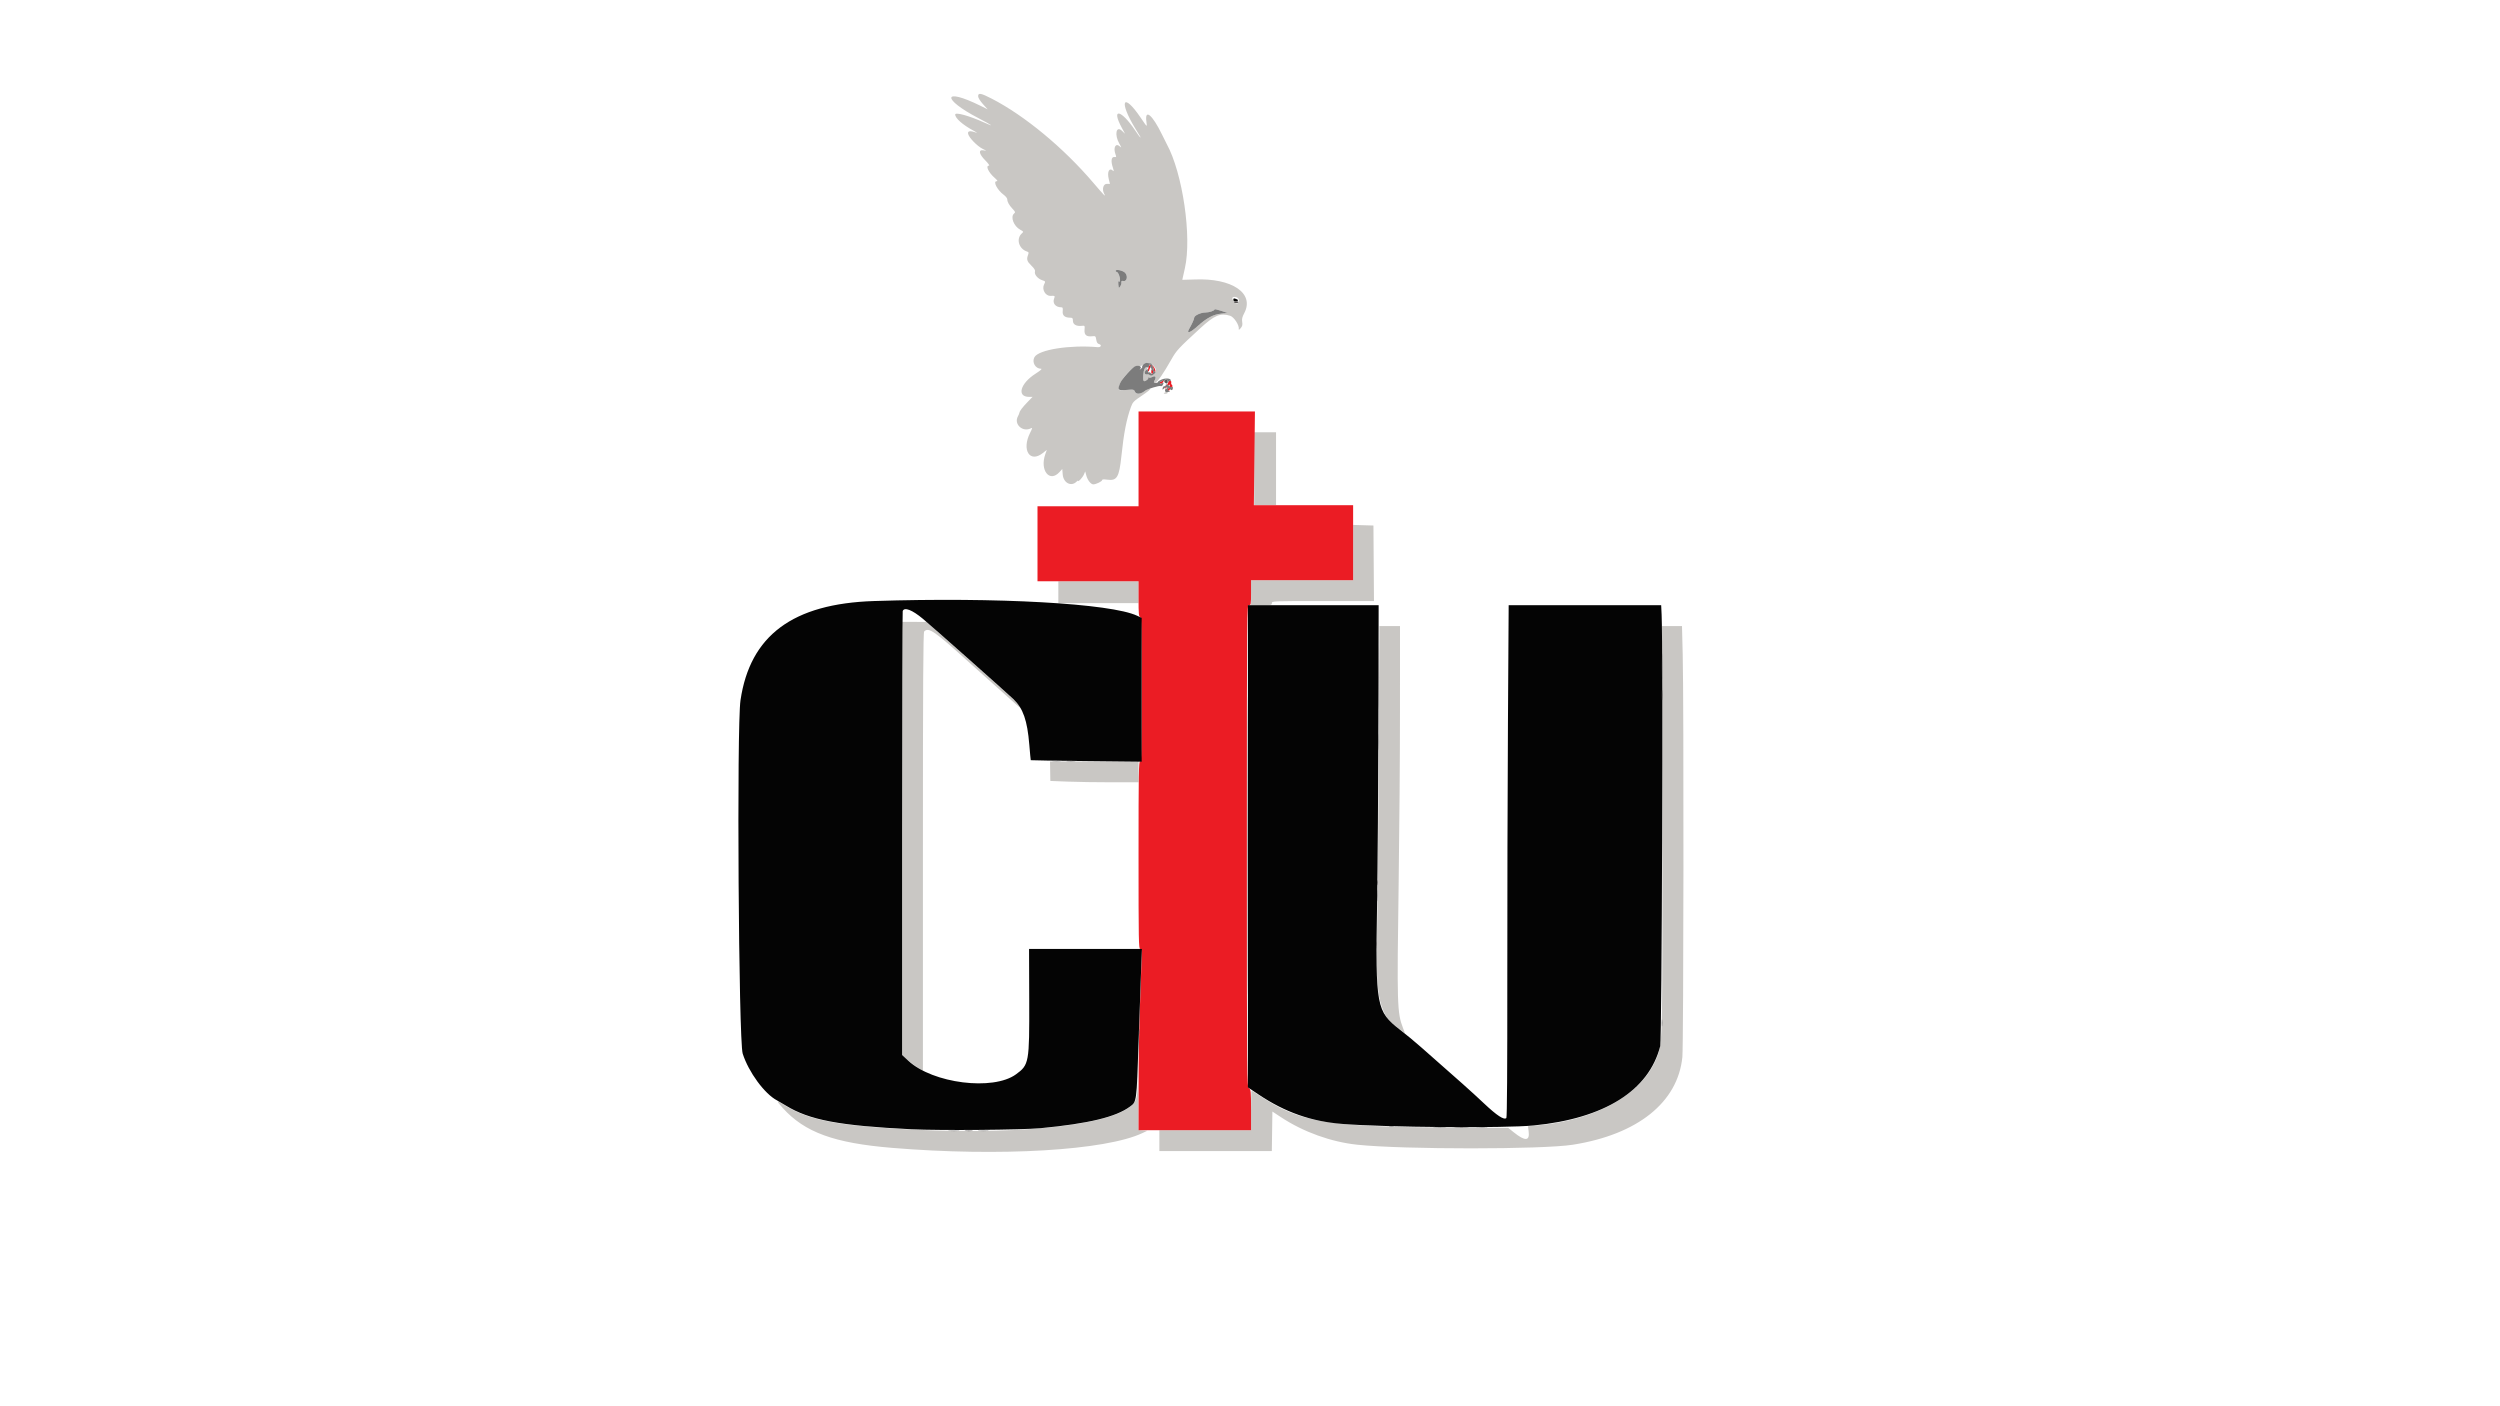 <svg id="svg" version="1.1" xmlns="http://www.w3.org/2000/svg" xmlns:xlink="http://www.w3.org/1999/xlink" width="400" height="225" viewBox="0, 0, 400,225"><g id="svgg"><path id="path0" d="M156.500 15.399 C 156.500 15.637,156.806 16.138,157.263 16.646 L 158.026 17.495 156.854 16.915 C 150.825 13.936,150.588 15.802,156.598 18.928 C 158.785 20.066,159.219 20.397,157.500 19.618 C 155.099 18.529,152.833 17.900,152.833 18.323 C 152.833 18.918,154.020 19.966,155.755 20.904 C 156.211 21.150,156.433 21.299,156.250 21.234 C 155.215 20.867,154.780 20.933,154.904 21.437 C 155.056 22.055,156.371 23.399,157.240 23.824 C 157.897 24.145,157.901 24.151,157.375 24.056 C 156.492 23.897,156.622 24.638,157.659 25.675 C 158.113 26.129,158.375 26.500,158.242 26.500 C 157.645 26.500,158.154 27.588,159.168 28.482 C 159.599 28.862,159.674 28.995,159.458 28.997 C 158.834 29.003,159.573 30.417,160.591 31.167 C 160.903 31.396,161.160 31.720,161.162 31.886 C 161.169 32.311,161.460 32.832,162.027 33.432 C 162.457 33.887,162.484 33.972,162.257 34.161 C 161.626 34.685,162.195 36.193,163.235 36.753 C 163.778 37.046,163.794 37.079,163.515 37.324 C 162.534 38.185,162.996 39.825,164.339 40.252 C 164.597 40.334,164.624 40.424,164.493 40.770 C 164.217 41.494,164.314 41.815,165.013 42.494 C 165.499 42.965,165.665 43.243,165.594 43.467 C 165.456 43.900,166.044 44.600,166.736 44.829 C 167.297 45.014,167.299 45.017,167.051 45.515 C 166.659 46.300,167.264 47.369,168.082 47.337 C 168.800 47.308,168.827 47.328,168.658 47.772 C 168.370 48.530,168.893 49.167,169.804 49.167 C 170.037 49.167,170.081 49.288,170.032 49.800 C 169.966 50.490,170.373 50.833,171.258 50.833 C 171.602 50.833,171.667 50.913,171.667 51.337 C 171.667 51.918,172.228 52.233,173.083 52.134 C 173.576 52.077,173.582 52.087,173.526 52.774 C 173.459 53.593,173.836 53.908,174.753 53.801 C 175.272 53.741,175.307 53.771,175.400 54.349 C 175.469 54.784,175.599 54.987,175.850 55.053 C 176.324 55.177,176.156 55.593,175.650 55.548 C 171.190 55.149,166.152 55.948,165.506 57.156 C 165.072 57.967,165.665 59.000,166.564 59.000 C 166.799 59.000,166.499 59.268,165.667 59.802 C 163.226 61.368,162.645 63.500,164.659 63.500 L 165.209 63.500 164.441 64.292 C 163.598 65.161,163.152 65.746,163.101 66.051 C 163.082 66.161,162.977 66.414,162.867 66.614 C 162.166 67.889,163.651 69.222,164.980 68.511 C 165.214 68.386,165.181 68.534,164.812 69.265 C 163.430 72.005,164.773 74.131,166.848 72.489 L 167.493 71.977 167.247 72.676 C 166.333 75.266,167.941 77.278,169.523 75.525 L 169.962 75.037 170.035 75.925 C 170.147 77.268,171.393 77.916,172.238 77.071 C 172.382 76.927,172.500 76.864,172.500 76.931 C 172.500 77.183,173.222 76.395,173.423 75.922 L 173.634 75.427 173.814 76.095 C 174.013 76.833,174.542 77.500,174.929 77.500 C 175.349 77.500,176.333 77.028,176.333 76.826 C 176.333 76.694,176.583 76.670,177.152 76.748 C 178.719 76.964,179.067 76.385,179.425 72.966 C 179.811 69.277,180.241 67.073,180.961 65.089 C 181.233 64.341,181.405 64.166,182.751 63.268 C 183.570 62.722,184.146 62.243,184.031 62.205 C 183.917 62.167,183.649 62.249,183.437 62.388 C 182.364 63.091,181.836 63.188,181.624 62.723 C 181.431 62.300,181.401 62.293,180.214 62.393 C 179.073 62.490,179.000 62.475,179.000 62.159 C 179.000 61.027,181.273 58.385,182.108 58.547 C 182.449 58.614,182.688 58.543,182.954 58.295 C 183.777 57.529,185.550 58.974,184.759 59.765 C 184.416 60.108,184.046 60.209,183.914 59.995 C 183.866 59.918,183.678 59.882,183.496 59.917 C 183.091 59.996,183.052 59.569,183.428 59.155 C 183.577 58.990,183.620 58.824,183.530 58.768 C 183.235 58.586,182.974 59.144,182.917 60.075 C 182.858 61.047,182.986 61.190,183.539 60.770 C 183.698 60.649,183.773 60.490,183.706 60.415 C 183.638 60.341,183.676 60.333,183.788 60.398 C 183.901 60.462,184.146 60.433,184.333 60.333 C 184.848 60.058,185.036 60.279,184.754 60.826 C 184.520 61.277,184.525 61.296,184.852 61.210 C 185.214 61.115,186.095 59.846,187.426 57.500 C 188.241 56.062,188.533 55.747,192.038 52.524 C 194.304 50.441,195.257 50.040,196.814 50.518 C 197.440 50.711,198.311 52.049,198.204 52.655 C 198.174 52.825,198.279 52.775,198.505 52.511 C 198.774 52.198,198.830 51.972,198.752 51.510 C 198.675 51.055,198.752 50.722,199.075 50.114 C 200.770 46.928,197.131 44.458,191.125 44.717 C 190.048 44.764,189.167 44.789,189.167 44.773 C 189.167 44.757,189.353 43.920,189.582 42.914 C 190.719 37.901,189.224 27.682,186.676 23.042 C 186.588 22.881,186.251 22.205,185.927 21.538 C 184.367 18.324,183.125 17.312,183.428 19.500 C 183.550 20.387,183.578 20.407,182.518 18.843 C 179.672 14.646,178.943 16.128,181.661 20.583 C 182.053 21.225,182.406 21.806,182.446 21.875 C 182.487 21.944,182.489 22.000,182.451 22.000 C 182.413 22.000,182.045 21.494,181.632 20.875 C 179.376 17.493,177.718 17.180,179.502 20.473 L 180.004 21.399 179.515 20.931 C 178.587 20.042,178.278 21.563,179.096 22.993 C 179.457 23.626,179.470 23.692,179.183 23.432 C 178.499 22.812,178.071 23.622,178.495 24.736 C 178.639 25.116,178.618 25.157,178.286 25.122 C 177.808 25.072,177.711 25.807,178.063 26.827 C 178.209 27.252,178.233 27.466,178.121 27.354 C 177.493 26.726,177.098 27.463,177.408 28.684 L 177.594 29.417 177.089 29.417 C 176.522 29.417,176.286 30.289,176.663 30.993 C 177.005 31.631,176.710 31.333,174.898 29.208 C 170.146 23.635,163.956 18.510,158.703 15.798 C 156.934 14.886,156.500 14.807,156.500 15.399 M180.021 43.651 C 180.494 44.158,180.312 45.067,179.759 44.961 C 179.452 44.902,179.393 44.957,179.427 45.271 C 179.459 45.565,179.036 46.250,178.989 45.979 C 178.890 45.399,178.898 44.834,179.002 45.004 C 179.097 45.156,179.154 45.101,179.195 44.819 C 179.258 44.377,178.899 43.500,178.654 43.500 C 178.570 43.500,178.500 43.423,178.500 43.329 C 178.500 43.028,179.671 43.275,180.021 43.651 M198.154 47.810 C 198.466 48.392,197.918 48.850,197.500 48.357 C 197.317 48.140,197.167 47.859,197.167 47.732 C 197.167 47.384,197.960 47.447,198.154 47.810 M195.408 50.176 C 194.145 50.302,193.073 50.871,191.609 52.192 C 190.451 53.237,189.791 53.467,190.244 52.667 C 190.737 51.797,191.063 51.074,191.073 50.833 C 191.087 50.484,192.128 50.001,192.867 50.000 C 193.490 50.000,194.333 49.711,194.333 49.497 C 194.333 49.434,194.802 49.538,195.375 49.728 L 196.417 50.075 195.408 50.176 M186.333 62.833 C 186.131 62.964,186.155 62.995,186.458 62.997 C 186.665 62.999,186.833 62.925,186.833 62.833 C 186.833 62.625,186.656 62.625,186.333 62.833 M200.667 75.000 L 200.667 80.833 202.417 80.833 L 204.167 80.833 204.167 75.000 L 204.167 69.167 202.417 69.167 L 200.667 69.167 200.667 75.000 M216.500 88.411 L 216.500 92.833 208.333 92.833 L 200.167 92.833 200.167 94.833 L 200.167 96.833 201.833 96.833 C 203.389 96.833,203.500 96.811,203.500 96.500 C 203.500 96.171,203.611 96.167,211.669 96.167 L 219.837 96.167 219.794 90.125 L 219.750 84.083 218.125 84.036 L 216.500 83.988 216.500 88.411 M169.333 94.750 L 169.333 96.500 175.750 96.500 L 182.167 96.500 182.167 94.750 L 182.167 93.000 175.750 93.000 L 169.333 93.000 169.333 94.750 M144.333 134.151 L 144.333 168.802 145.173 169.558 C 145.635 169.973,146.385 170.542,146.840 170.822 L 147.667 171.330 147.667 136.282 C 147.667 109.244,147.712 101.188,147.867 101.033 C 148.594 100.306,149.446 100.901,155.430 106.317 C 155.895 106.739,156.868 107.608,157.592 108.250 C 158.858 109.373,160.264 110.630,161.507 111.751 C 163.166 113.246,163.391 113.420,163.194 113.052 C 162.896 112.495,162.267 111.913,155.000 105.481 L 148.250 99.507 146.292 99.503 L 144.333 99.500 144.333 134.151 M220.593 120.958 C 220.530 132.394,220.412 144.688,220.330 148.278 C 220.132 156.975,220.363 159.656,221.518 162.108 C 221.992 163.114,222.315 163.456,223.974 164.708 L 224.801 165.332 224.484 164.498 C 223.538 162.008,223.505 160.896,223.789 141.000 C 223.903 133.071,223.997 120.640,223.998 113.375 L 224.000 100.167 222.354 100.167 L 220.707 100.167 220.593 120.958 M265.966 131.728 C 266.019 165.069,265.991 166.577,265.280 168.683 C 263.201 174.843,255.686 179.238,245.778 180.086 L 244.473 180.198 244.579 180.974 C 244.798 182.585,244.043 182.647,242.202 181.169 L 241.320 180.461 232.368 180.411 C 212.141 180.297,208.023 179.615,201.538 175.305 C 200.872 174.862,200.291 174.500,200.247 174.500 C 200.203 174.500,200.167 175.925,200.167 177.667 L 200.167 180.833 192.833 180.833 L 185.500 180.833 185.500 182.500 L 185.500 184.167 194.496 184.167 L 203.493 184.167 203.538 181.007 L 203.583 177.848 205.000 178.780 C 208.567 181.126,212.992 182.718,217.167 183.156 C 224.550 183.931,246.773 183.930,251.667 183.155 C 262.034 181.512,268.447 176.379,269.179 169.138 C 269.377 167.187,269.422 112.241,269.233 104.708 L 269.119 100.167 267.518 100.167 L 265.917 100.167 265.966 131.728 M168.029 123.392 L 168.054 124.950 170.804 125.058 C 172.316 125.118,175.491 125.167,177.860 125.167 L 182.167 125.167 182.167 123.500 L 182.167 121.833 175.085 121.833 L 168.004 121.833 168.029 123.392 M182.039 173.047 C 181.995 175.650,181.852 176.156,180.935 176.961 C 177.194 180.246,161.586 181.732,143.000 180.573 C 133.185 179.961,129.005 179.053,125.408 176.752 C 124.172 175.961,124.142 176.065,125.249 177.289 C 128.770 181.179,133.465 182.891,142.717 183.658 C 159.970 185.088,176.920 184.082,182.826 181.276 L 183.583 180.917 182.877 180.866 L 182.172 180.814 182.125 175.782 C 182.099 173.014,182.061 171.784,182.039 173.047 " stroke="none" fill="#c9c7c4" fill-rule="evenodd"></path><path id="path1" d="M183.771 58.712 C 183.576 59.438,183.702 59.748,183.921 59.083 C 184.042 58.717,184.148 58.529,184.156 58.667 C 184.169 58.867,184.200 58.873,184.312 58.695 C 184.412 58.538,184.483 58.623,184.556 58.987 C 184.612 59.269,184.732 59.500,184.821 59.500 C 184.915 59.500,184.889 59.275,184.762 58.972 C 184.489 58.322,183.916 58.172,183.771 58.712 M184.204 59.429 C 184.185 59.651,184.245 59.833,184.335 59.833 C 184.530 59.833,184.558 59.222,184.369 59.105 C 184.296 59.061,184.222 59.206,184.204 59.429 M186.002 60.915 C 185.888 61.051,185.730 61.122,185.650 61.073 C 185.569 61.023,185.548 61.099,185.603 61.240 C 185.718 61.540,185.926 61.449,186.172 60.991 C 186.378 60.606,186.290 60.567,186.002 60.915 M186.905 61.217 C 186.844 61.418,186.679 61.715,186.538 61.875 C 186.397 62.035,186.338 62.167,186.406 62.167 C 186.474 62.167,186.671 61.998,186.843 61.792 C 187.101 61.482,187.157 61.466,187.161 61.698 C 187.164 61.854,187.092 62.027,187.000 62.083 C 186.908 62.140,186.833 62.257,186.833 62.343 C 186.833 62.429,186.908 62.500,187.000 62.500 C 187.092 62.500,187.167 62.396,187.167 62.268 C 187.167 62.140,187.288 61.989,187.435 61.933 C 187.649 61.850,187.663 61.780,187.504 61.589 C 187.395 61.456,187.348 61.278,187.401 61.191 C 187.455 61.105,187.390 60.993,187.258 60.943 C 187.107 60.885,186.975 60.987,186.905 61.217 M182.167 73.417 L 182.167 81.000 174.083 81.000 L 166.000 81.000 166.000 87.000 L 166.000 93.000 174.083 93.000 L 182.167 93.000 182.167 95.816 C 182.167 98.164,182.208 98.647,182.417 98.727 C 182.636 98.811,182.667 100.255,182.667 110.328 C 182.667 120.444,182.636 121.833,182.417 121.833 C 182.196 121.833,182.167 123.611,182.167 136.833 C 182.167 150.646,182.188 151.833,182.441 151.833 C 182.690 151.833,182.705 152.123,182.601 154.958 C 182.253 164.501,182.173 168.049,182.170 174.125 L 182.167 180.833 191.167 180.833 L 200.167 180.833 200.167 177.609 C 200.167 174.597,200.145 174.365,199.833 174.083 C 199.502 173.783,199.500 173.570,199.500 135.308 C 199.500 96.944,199.501 96.833,199.833 96.833 C 200.148 96.833,200.167 96.722,200.167 94.833 L 200.167 92.833 208.333 92.833 L 216.500 92.833 216.500 86.833 L 216.500 80.833 208.559 80.833 L 200.618 80.833 200.704 73.333 L 200.790 65.833 191.479 65.833 L 182.167 65.833 182.167 73.417 " stroke="none" fill="#eb1c24" fill-rule="evenodd"></path><path id="path2" d="M197.333 47.912 C 197.333 48.230,197.519 48.315,197.906 48.175 C 198.228 48.057,198.170 47.975,197.625 47.781 C 197.436 47.714,197.333 47.760,197.333 47.912 M139.833 96.166 C 126.845 96.589,120.010 101.672,118.479 112.045 C 117.862 116.223,118.176 166.534,118.832 168.583 C 119.779 171.543,122.336 175.026,124.325 176.064 C 124.559 176.186,125.190 176.556,125.728 176.886 C 129.525 179.214,134.295 180.114,145.833 180.682 C 150.328 180.902,163.502 180.792,166.500 180.508 C 174.152 179.783,178.581 178.714,180.792 177.056 C 181.876 176.243,181.846 176.462,182.176 166.676 C 182.341 161.767,182.528 156.419,182.591 154.792 L 182.705 151.833 173.677 151.833 L 164.649 151.833 164.677 160.125 C 164.709 170.048,164.650 170.374,162.550 171.899 C 158.880 174.564,149.253 173.352,145.342 169.732 L 144.333 168.797 144.333 133.412 C 144.333 113.951,144.379 97.909,144.434 97.764 C 144.691 97.094,145.940 97.574,147.652 99.000 C 149.066 100.178,161.117 110.869,162.167 111.876 C 163.702 113.351,164.370 115.275,164.688 119.144 C 164.798 120.485,164.903 121.605,164.922 121.631 C 164.940 121.656,168.940 121.721,173.811 121.774 L 182.667 121.870 182.667 110.367 L 182.667 98.863 181.958 98.526 C 177.811 96.550,159.497 95.524,139.833 96.166 M199.667 135.407 L 199.667 173.981 201.441 175.168 C 205.623 177.964,209.799 179.428,214.719 179.823 C 221.698 180.383,240.605 180.537,245.395 180.073 C 256.695 178.978,263.849 174.486,265.635 167.364 C 265.902 166.296,266.107 103.682,265.860 98.375 L 265.788 96.833 253.588 96.833 L 241.387 96.833 241.271 115.708 C 241.208 126.090,241.162 144.513,241.169 156.650 C 241.178 171.074,241.126 178.774,241.018 178.882 C 240.653 179.247,239.515 178.503,237.417 176.524 C 235.521 174.737,233.506 172.936,227.500 167.663 C 226.231 166.549,225.178 165.676,223.985 164.750 C 220.216 161.823,220.067 161.016,220.328 144.917 C 220.427 138.867,220.524 125.573,220.545 115.375 L 220.583 96.833 210.125 96.833 L 199.667 96.833 199.667 135.407 " stroke="none" fill="#040404" fill-rule="evenodd"></path><path id="path3" d="M197.439 48.369 C 197.556 48.558,198.167 48.530,198.167 48.335 C 198.167 48.245,197.985 48.185,197.762 48.204 C 197.539 48.222,197.394 48.296,197.439 48.369 M186.362 60.882 C 186.230 61.041,186.260 61.145,186.475 61.279 C 186.722 61.433,186.767 61.400,186.767 61.064 C 186.767 60.621,186.630 60.559,186.362 60.882 M199.582 135.333 C 199.582 156.554,199.601 165.235,199.625 154.625 C 199.649 144.015,199.649 126.652,199.625 116.042 C 199.601 105.431,199.582 114.112,199.582 135.333 M220.577 108.417 C 220.577 113.000,220.599 114.851,220.625 112.530 C 220.651 110.209,220.651 106.459,220.625 104.197 C 220.599 101.934,220.577 103.833,220.577 108.417 M265.890 111.250 C 265.891 111.983,265.920 112.263,265.956 111.871 C 265.991 111.479,265.990 110.879,265.954 110.537 C 265.919 110.196,265.890 110.517,265.890 111.250 M170.708 121.788 C 171.052 121.824,171.615 121.824,171.958 121.788 C 172.302 121.752,172.021 121.723,171.333 121.723 C 170.646 121.723,170.365 121.752,170.708 121.788 M220.375 141.250 C 220.377 141.617,220.411 141.747,220.451 141.540 C 220.491 141.332,220.490 141.032,220.448 140.873 C 220.406 140.714,220.374 140.883,220.375 141.250 M220.205 151.000 C 220.205 151.321,220.240 151.452,220.282 151.292 C 220.323 151.131,220.323 150.869,220.282 150.708 C 220.240 150.548,220.205 150.679,220.205 151.000 M182.209 165.083 C 182.211 165.450,182.245 165.580,182.285 165.373 C 182.324 165.166,182.323 164.866,182.281 164.706 C 182.239 164.547,182.207 164.717,182.209 165.083 M232.875 180.456 C 233.402 180.490,234.265 180.490,234.792 180.456 C 235.319 180.423,234.887 180.396,233.833 180.396 C 232.779 180.396,232.348 180.423,232.875 180.456 M154.458 180.954 C 154.756 180.991,155.244 180.991,155.542 180.954 C 155.840 180.917,155.596 180.887,155.000 180.887 C 154.404 180.887,154.160 180.917,154.458 180.954 " stroke="none" fill="#5b5757" fill-rule="evenodd"></path><path id="path4" d="M178.500 43.329 C 178.500 43.423,178.570 43.500,178.654 43.500 C 178.899 43.500,179.258 44.377,179.195 44.819 C 179.154 45.101,179.097 45.156,179.002 45.004 C 178.898 44.834,178.890 45.399,178.989 45.979 C 179.036 46.250,179.459 45.565,179.427 45.271 C 179.393 44.957,179.452 44.902,179.759 44.961 C 180.312 45.067,180.494 44.158,180.021 43.651 C 179.671 43.275,178.500 43.028,178.500 43.329 M194.333 49.497 C 194.333 49.711,193.490 50.000,192.867 50.000 C 192.128 50.001,191.087 50.484,191.073 50.833 C 191.063 51.074,190.737 51.797,190.244 52.667 C 189.791 53.467,190.451 53.237,191.609 52.192 C 193.073 50.871,194.145 50.302,195.408 50.176 L 196.417 50.075 195.375 49.728 C 194.802 49.538,194.333 49.434,194.333 49.497 M182.938 58.310 C 182.788 58.475,182.705 58.650,182.754 58.698 C 182.802 58.746,182.708 58.890,182.546 59.018 C 182.280 59.226,182.272 59.222,182.467 58.972 C 182.726 58.642,182.238 58.402,181.672 58.582 C 181.228 58.722,179.515 60.620,179.230 61.286 C 178.753 62.400,178.849 62.509,180.214 62.393 C 181.401 62.293,181.431 62.300,181.624 62.723 C 181.822 63.157,182.557 63.055,183.250 62.498 C 183.569 62.241,185.518 61.658,185.694 61.767 C 185.791 61.827,185.936 61.773,186.016 61.646 C 186.240 61.293,186.193 61.104,185.936 61.317 C 185.758 61.465,185.683 61.449,185.605 61.246 C 185.549 61.101,185.573 61.025,185.657 61.077 C 185.741 61.129,185.858 61.095,185.917 61.000 C 185.975 60.905,186.088 60.868,186.167 60.917 C 186.246 60.965,186.357 60.929,186.415 60.836 C 186.605 60.529,186.815 60.660,186.747 61.042 C 186.685 61.384,186.699 61.391,186.898 61.128 C 187.018 60.969,187.165 60.887,187.225 60.947 C 187.284 61.007,187.333 60.969,187.333 60.864 C 187.333 60.532,186.529 60.452,185.875 60.720 C 185.531 60.860,185.262 61.037,185.278 61.113 C 185.293 61.188,185.132 61.250,184.920 61.250 C 184.555 61.250,184.547 61.226,184.767 60.801 C 185.038 60.277,184.840 60.062,184.333 60.333 C 184.146 60.433,183.901 60.462,183.788 60.398 C 183.676 60.333,183.638 60.341,183.706 60.415 C 183.773 60.490,183.698 60.649,183.539 60.770 C 182.986 61.190,182.858 61.047,182.917 60.075 C 182.978 59.082,183.213 58.631,183.596 58.778 C 183.741 58.833,183.833 58.765,183.833 58.601 C 183.833 58.454,183.906 58.333,183.995 58.333 C 184.084 58.333,184.116 58.438,184.067 58.566 C 184.018 58.695,184.059 58.850,184.158 58.911 C 184.257 58.973,184.288 59.104,184.227 59.204 C 184.160 59.312,184.193 59.337,184.308 59.266 C 184.429 59.191,184.500 59.273,184.500 59.490 C 184.500 59.851,184.259 59.951,184.082 59.664 C 184.024 59.571,183.907 59.538,183.822 59.590 C 183.736 59.643,183.667 59.523,183.667 59.323 C 183.667 59.018,183.626 58.993,183.417 59.167 C 183.039 59.480,183.094 59.995,183.496 59.917 C 183.678 59.882,183.866 59.918,183.914 59.995 C 183.962 60.073,184.103 60.122,184.227 60.104 C 184.507 60.063,185.089 59.500,184.852 59.500 C 184.757 59.500,184.599 59.200,184.500 58.833 C 184.401 58.467,184.230 58.161,184.119 58.154 C 184.008 58.147,183.758 58.112,183.564 58.075 C 183.364 58.038,183.092 58.140,182.938 58.310 M186.500 61.667 C 186.500 61.758,186.411 61.815,186.302 61.792 C 186.192 61.769,186.071 61.900,186.032 62.083 C 185.963 62.407,185.971 62.408,186.297 62.114 C 186.516 61.917,186.672 61.874,186.743 61.989 C 186.804 62.087,186.752 62.167,186.629 62.167 C 186.506 62.167,186.405 62.303,186.405 62.470 C 186.405 62.676,186.513 62.760,186.744 62.733 C 187.262 62.674,187.266 62.671,187.020 62.516 C 186.889 62.433,186.846 62.282,186.918 62.164 C 187.015 62.008,187.084 62.025,187.200 62.232 C 187.375 62.545,187.667 62.439,187.667 62.064 C 187.667 61.926,187.591 61.860,187.499 61.917 C 187.406 61.975,187.213 61.904,187.070 61.761 C 186.774 61.465,186.500 61.419,186.500 61.667 M265.904 106.667 C 265.904 108.546,265.928 109.315,265.958 108.375 C 265.987 107.435,265.987 105.898,265.958 104.958 C 265.928 104.019,265.904 104.787,265.904 106.667 M220.565 118.750 C 220.565 119.942,220.592 120.407,220.624 119.785 C 220.656 119.162,220.656 118.187,220.623 117.618 C 220.591 117.049,220.564 117.558,220.565 118.750 M168.455 121.787 C 168.750 121.824,169.275 121.824,169.621 121.788 C 169.967 121.752,169.725 121.722,169.083 121.721 C 168.442 121.721,168.159 121.750,168.455 121.787 M220.392 143.250 C 220.392 144.075,220.420 144.434,220.455 144.047 C 220.490 143.660,220.490 142.985,220.456 142.547 C 220.422 142.109,220.393 142.425,220.392 143.250 M220.205 152.000 C 220.205 152.321,220.240 152.452,220.282 152.292 C 220.323 152.131,220.323 151.869,220.282 151.708 C 220.240 151.548,220.205 151.679,220.205 152.000 M265.883 163.667 C 265.883 164.171,265.915 164.377,265.953 164.125 C 265.991 163.873,265.991 163.460,265.953 163.208 C 265.915 162.956,265.883 163.162,265.883 163.667 M222.294 180.285 C 222.501 180.324,222.801 180.323,222.960 180.281 C 223.120 180.239,222.950 180.207,222.583 180.209 C 222.217 180.211,222.086 180.245,222.294 180.285 M229.458 180.456 C 229.940 180.490,230.727 180.490,231.208 180.456 C 231.690 180.423,231.296 180.395,230.333 180.395 C 229.371 180.395,228.977 180.423,229.458 180.456 M236.380 180.456 C 236.818 180.490,237.493 180.490,237.880 180.455 C 238.267 180.420,237.908 180.392,237.083 180.392 C 236.258 180.393,235.942 180.422,236.380 180.456 M151.880 180.956 C 152.318 180.990,152.993 180.990,153.380 180.955 C 153.767 180.920,153.408 180.892,152.583 180.892 C 151.758 180.893,151.442 180.922,151.880 180.956 M156.625 180.955 C 157.015 180.990,157.652 180.990,158.042 180.955 C 158.431 180.920,158.112 180.892,157.333 180.892 C 156.554 180.892,156.235 180.920,156.625 180.955 " stroke="none" fill="#7c7c7c" fill-rule="evenodd"></path></g></svg>